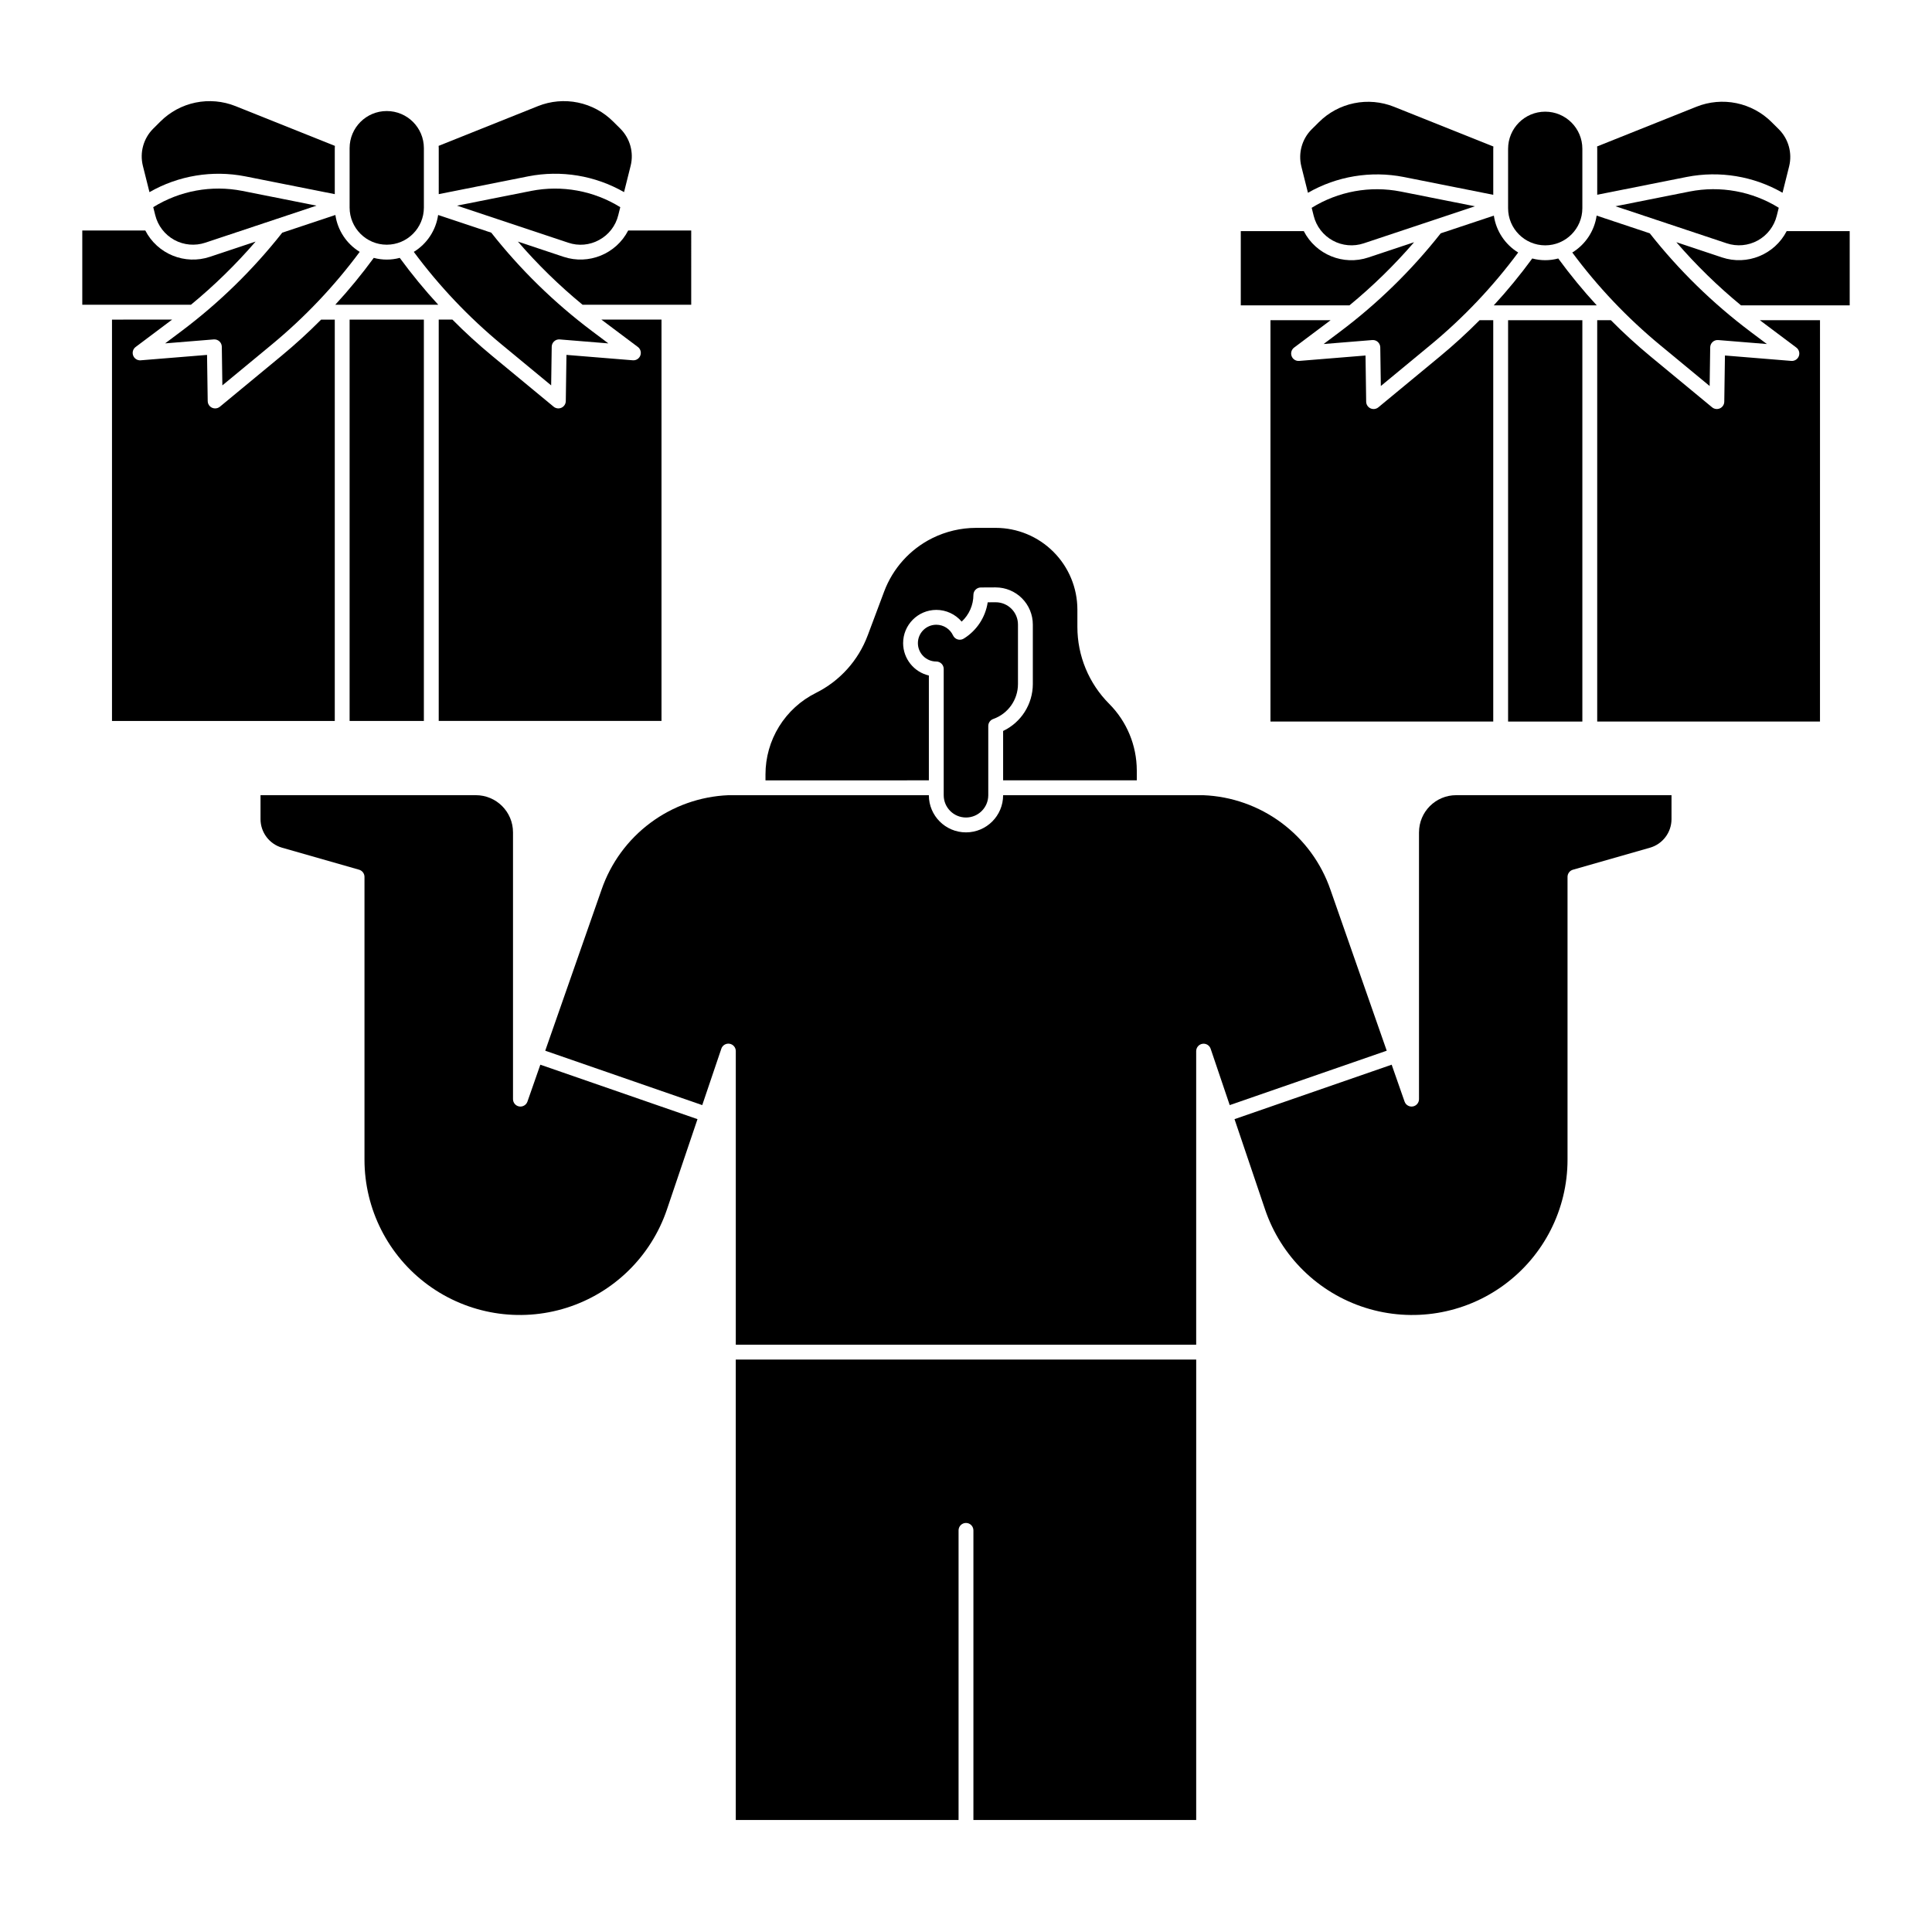 <?xml version="1.0" encoding="UTF-8"?>
<!-- Uploaded to: ICON Repo, www.svgrepo.com, Generator: ICON Repo Mixer Tools -->
<svg fill="#000000" width="800px" height="800px" version="1.1" viewBox="144 144 512 512" xmlns="http://www.w3.org/2000/svg">
 <g>
  <path d="m338.99 626.32h59.039v-76.754c0-1.086 0.879-1.969 1.969-1.969 1.086 0 1.965 0.883 1.965 1.969v76.754h59.039l0.004-122.02h-122.02z"/>
  <path d="m400 360.65c3.258-0.004 5.898-2.644 5.902-5.902v-18.352c0-0.832 0.527-1.578 1.312-1.855 3.926-1.383 6.551-5.086 6.559-9.246v-15.785c0-3.262-2.641-5.902-5.902-5.902h-0.027l-2.09 0.012v-0.004c-0.602 3.996-2.934 7.523-6.379 9.637-0.477 0.289-1.059 0.363-1.594 0.199-0.535-0.16-0.977-0.543-1.215-1.055-0.797-1.723-2.519-2.828-4.422-2.832h-0.02c-2.691 0-4.871 2.184-4.871 4.875 0.004 2.695 2.188 4.875 4.879 4.871 1.086 0.004 1.961 0.887 1.961 1.969v33.473c0.004 3.258 2.644 5.894 5.906 5.898z"/>
  <path d="m496.58 379.78c-2.441-7.082-6.965-13.258-12.977-17.727s-13.23-7.019-20.715-7.316h-53.051v0.012c0 5.434-4.406 9.84-9.84 9.84-5.438 0-9.84-4.406-9.84-9.84v-0.012h-53.137c-7.473 0.312-14.676 2.867-20.668 7.336-5.996 4.465-10.504 10.637-12.938 17.707l-14.922 42.668 41.609 14.418 5.055-14.934h-0.004c0.305-0.922 1.234-1.484 2.191-1.328 0.957 0.16 1.656 0.992 1.648 1.961v77.805h122.01v-77.805c0-0.965 0.695-1.789 1.648-1.945 0.949-0.156 1.875 0.398 2.184 1.312l5.055 14.934 41.609-14.418z"/>
  <path d="m283.78 435.93c-0.316 0.906-1.242 1.453-2.188 1.293-0.949-0.16-1.641-0.98-1.641-1.941v-70.711c-0.004-5.434-4.406-9.832-9.84-9.84h-57.07v6.356c0.008 3.512 2.332 6.594 5.707 7.562l20.422 5.836h-0.004c0.844 0.246 1.426 1.016 1.426 1.895v74.953-0.004c0.004 13.117 6.254 25.449 16.836 33.199 10.582 7.754 24.223 9.996 36.727 6.047 12.508-3.953 22.383-13.625 26.59-26.051l8.098-23.938-41.648-14.43z"/>
  <path d="m520.05 364.57v70.711c0 0.961-0.691 1.781-1.637 1.941-0.949 0.16-1.871-0.387-2.188-1.293l-3.418-9.773-41.648 14.43 8.098 23.938c4.207 12.426 14.082 22.098 26.59 26.051 12.508 3.949 26.148 1.707 36.727-6.047 10.582-7.75 16.836-20.082 16.836-33.199v-74.949c0-0.879 0.582-1.652 1.43-1.895l20.418-5.836v0.004c3.371-0.973 5.699-4.055 5.707-7.566v-6.356h-57.074c-5.434 0.008-9.832 4.406-9.84 9.84z"/>
  <path d="m390.16 350.8v-27.781c-3.973-0.93-6.793-4.461-6.824-8.539-0.02-4.867 3.906-8.828 8.773-8.852h0.039c2.582 0.004 5.031 1.141 6.707 3.106 1.973-1.824 3.102-4.391 3.109-7.078 0-1.082 0.879-1.965 1.961-1.969l3.906-0.02 0.039 0.004c2.609 0 5.113 1.035 6.957 2.879 1.848 1.848 2.883 4.352 2.883 6.961v15.785-0.004c-0.012 5.312-3.074 10.145-7.871 12.422v13.086h35.426v-2.648l-0.004 0.004c-0.016-6.606-2.637-12.934-7.293-17.613-5.41-5.41-8.449-12.742-8.449-20.391v-4.613c-0.008-5.742-2.289-11.242-6.348-15.301-4.059-4.062-9.562-6.344-15.301-6.348h-5.195c-4.043 0.004-8.027 0.945-11.648 2.746-5.875 2.934-10.422 7.988-12.723 14.141l-4.348 11.602h-0.004c-2.477 6.648-7.391 12.105-13.746 15.262-4.012 2-7.383 5.082-9.742 8.895-2.356 3.812-3.606 8.211-3.602 12.691v1.574z"/>
  <path d="m496.62 228.86h-15.934v106.36h59.039v-106.36h-3.621c-3.344 3.371-6.856 6.578-10.527 9.617l-16.305 13.473c-0.586 0.48-1.395 0.586-2.082 0.266-0.688-0.316-1.129-1-1.141-1.758l-0.172-12.242-17.582 1.434h-0.004c-0.871 0.07-1.688-0.445-1.996-1.266-0.312-0.816-0.043-1.742 0.656-2.269z"/>
  <path d="m491.61 199.07 0.535 2.137c0.695 2.785 2.519 5.152 5.035 6.535 2.516 1.383 5.496 1.652 8.219 0.746l29.473-9.82-19.66-3.906c-8.129-1.598-16.559-0.059-23.602 4.309z"/>
  <path d="m499.13 231.9-4.359 3.269 12.891-1.051c0.543-0.047 1.082 0.133 1.48 0.504 0.406 0.367 0.637 0.887 0.645 1.43l0.148 10.246 13.141-10.859h0.004c8.715-7.203 16.523-15.438 23.258-24.52-3.496-2.141-5.859-5.723-6.449-9.777l-14.082 4.691c-7.731 9.805-16.695 18.566-26.676 26.066z"/>
  <path d="m518.75 208.19-12.102 4.035c-6.652 2.227-13.93-0.738-17.133-6.977h-16.695v19.68h28.793c6.176-5.082 11.91-10.68 17.137-16.738z"/>
  <path d="m617.49 205.25c-3.215 6.227-10.484 9.184-17.133 6.973l-12.102-4.035h-0.004c5.227 6.059 10.961 11.656 17.137 16.738h28.801v-19.68z"/>
  <path d="m560.67 210.92c6.734 9.082 14.547 17.316 23.262 24.52l13.141 10.855 0.148-10.246v0.004c0.008-0.547 0.242-1.066 0.645-1.434 0.402-0.367 0.941-0.551 1.484-0.5l12.891 1.051-4.359-3.269v-0.004c-9.98-7.5-18.949-16.262-26.676-26.066l-14.082-4.691c-0.59 4.059-2.953 7.641-6.453 9.781z"/>
  <path d="m572.13 198.66 29.473 9.82h-0.004c2.727 0.906 5.703 0.637 8.219-0.746 2.516-1.383 4.34-3.75 5.035-6.535l0.535-2.137v-0.004c-7.039-4.363-15.473-5.902-23.602-4.309z"/>
  <path d="m567.28 195.61 23.742-4.723h0.004c8.684-1.699 17.688-0.211 25.363 4.191l1.754-7.008c0.863-3.512-0.164-7.219-2.711-9.785l-1.914-1.902c-2.555-2.559-5.809-4.312-9.352-5.043-3.543-0.727-7.223-0.402-10.582 0.941l-26.332 10.527c0.008 0.203 0.031 0.406 0.031 0.613z"/>
  <path d="m553.5 209.02c5.43-0.008 9.832-4.41 9.84-9.84v-15.746c0-5.434-4.406-9.84-9.84-9.84s-9.84 4.406-9.84 9.84v15.746c0.004 5.43 4.406 9.832 9.84 9.84z"/>
  <path d="m556.95 212.5c-2.254 0.605-4.629 0.605-6.887 0-3.168 4.328-6.574 8.477-10.203 12.426h27.297c-3.633-3.949-7.039-8.098-10.207-12.426z"/>
  <path d="m543.66 228.86h19.68v106.36h-19.68z"/>
  <path d="m490.62 195.09c7.676-4.402 16.684-5.887 25.367-4.188l23.742 4.723v-12.188c0-0.207 0.023-0.406 0.031-0.613l-26.336-10.527c-3.359-1.344-7.039-1.672-10.582-0.941-3.539 0.73-6.793 2.481-9.348 5.043l-1.922 1.906c-2.543 2.566-3.566 6.273-2.707 9.781z"/>
  <path d="m620.05 236.11c0.699 0.527 0.969 1.453 0.66 2.269-0.312 0.82-1.125 1.336-2 1.266l-17.582-1.434-0.176 12.242c-0.012 0.758-0.453 1.441-1.141 1.758-0.688 0.32-1.496 0.215-2.082-0.266l-16.305-13.473c-3.668-3.031-7.18-6.238-10.527-9.617h-3.621v106.36h59.039l0.004-106.36h-15.938z"/>
  <path d="m183.61 194.92c7.676-4.398 16.68-5.887 25.363-4.188l23.746 4.719v-12.18c0-0.207 0.023-0.406 0.031-0.613l-26.336-10.535c-3.359-1.344-7.039-1.668-10.582-0.941-3.543 0.73-6.793 2.481-9.348 5.043l-1.922 1.914v-0.004c-2.543 2.566-3.57 6.273-2.707 9.781z"/>
  <path d="m246.49 208.85c5.434-0.004 9.836-4.406 9.844-9.84v-15.742c0-5.438-4.406-9.84-9.844-9.84-5.434 0-9.84 4.402-9.84 9.84v15.742c0.008 5.434 4.41 9.836 9.84 9.84z"/>
  <path d="m192.12 231.73-4.359 3.269 12.891-1.051v0.004c0.543-0.047 1.082 0.137 1.484 0.504 0.402 0.367 0.637 0.883 0.645 1.43l0.148 10.246 13.141-10.859c8.715-7.207 16.523-15.441 23.258-24.523-3.496-2.137-5.859-5.723-6.449-9.777l-14.082 4.691c-7.727 9.805-16.695 18.566-26.676 26.066z"/>
  <path d="m184.61 198.9 0.535 2.137c0.695 2.785 2.519 5.156 5.035 6.539 2.516 1.379 5.492 1.648 8.219 0.742l29.473-9.82-19.66-3.91c-8.129-1.594-16.562-0.055-23.602 4.312z"/>
  <path d="m232.72 228.7h-3.621c-3.344 3.371-6.856 6.578-10.527 9.617l-16.305 13.473v-0.004c-0.355 0.293-0.797 0.449-1.258 0.449-1.074 0-1.953-0.863-1.965-1.938l-0.176-12.242-17.582 1.43c-0.871 0.074-1.688-0.441-1.996-1.262-0.312-0.82-0.043-1.746 0.656-2.273l9.668-7.254-15.934 0.004v106.36h59.039z"/>
  <path d="m211.74 208.02-12.102 4.035c-6.648 2.227-13.926-0.738-17.133-6.973h-16.699v19.68h28.797c6.176-5.082 11.91-10.684 17.137-16.742z"/>
  <path d="m327.18 205.08h-16.699c-3.215 6.231-10.484 9.188-17.137 6.977l-12.098-4.035c5.227 6.059 10.961 11.656 17.137 16.738h28.797z"/>
  <path d="m302.8 207.58c2.527-1.371 4.359-3.746 5.043-6.539l0.535-2.137c-7.043-4.367-15.473-5.906-23.602-4.312l-19.66 3.906 29.473 9.82c2.719 0.926 5.703 0.656 8.211-0.738z"/>
  <path d="m311.7 239.48-17.582-1.43-0.176 12.242c-0.012 0.754-0.457 1.441-1.145 1.758-0.688 0.316-1.496 0.211-2.078-0.27l-16.305-13.473c-3.668-3.031-7.18-6.234-10.527-9.617l-3.621 0.004v106.36h59.039v-106.36h-15.934l9.668 7.254v-0.004c0.699 0.527 0.969 1.453 0.656 2.273-0.309 0.82-1.125 1.336-1.996 1.262z"/>
  <path d="m236.65 228.7h19.68v106.36h-19.68z"/>
  <path d="m260.27 195.45 23.742-4.723h0.004c8.684-1.699 17.688-0.211 25.363 4.188l1.754-7.008v0.004c0.863-3.512-0.164-7.219-2.711-9.785l-1.914-1.902c-2.559-2.562-5.809-4.312-9.352-5.043-3.543-0.73-7.223-0.402-10.582 0.938l-26.336 10.539c0.008 0.203 0.031 0.406 0.031 0.613z"/>
  <path d="m249.94 212.34c-2.254 0.605-4.633 0.605-6.887 0-3.168 4.328-6.574 8.477-10.203 12.422h27.297-0.004c-3.629-3.945-7.035-8.094-10.203-12.422z"/>
  <path d="m253.66 210.75c6.734 9.082 14.543 17.316 23.258 24.523l13.145 10.855 0.148-10.246v0.004c0.008-0.547 0.238-1.062 0.645-1.43 0.398-0.371 0.938-0.555 1.48-0.504l12.891 1.051-4.359-3.273c-9.98-7.5-18.949-16.262-26.676-26.066l-14.082-4.691c-0.59 4.055-2.953 7.641-6.449 9.777z"/>
 </g>
</svg>
